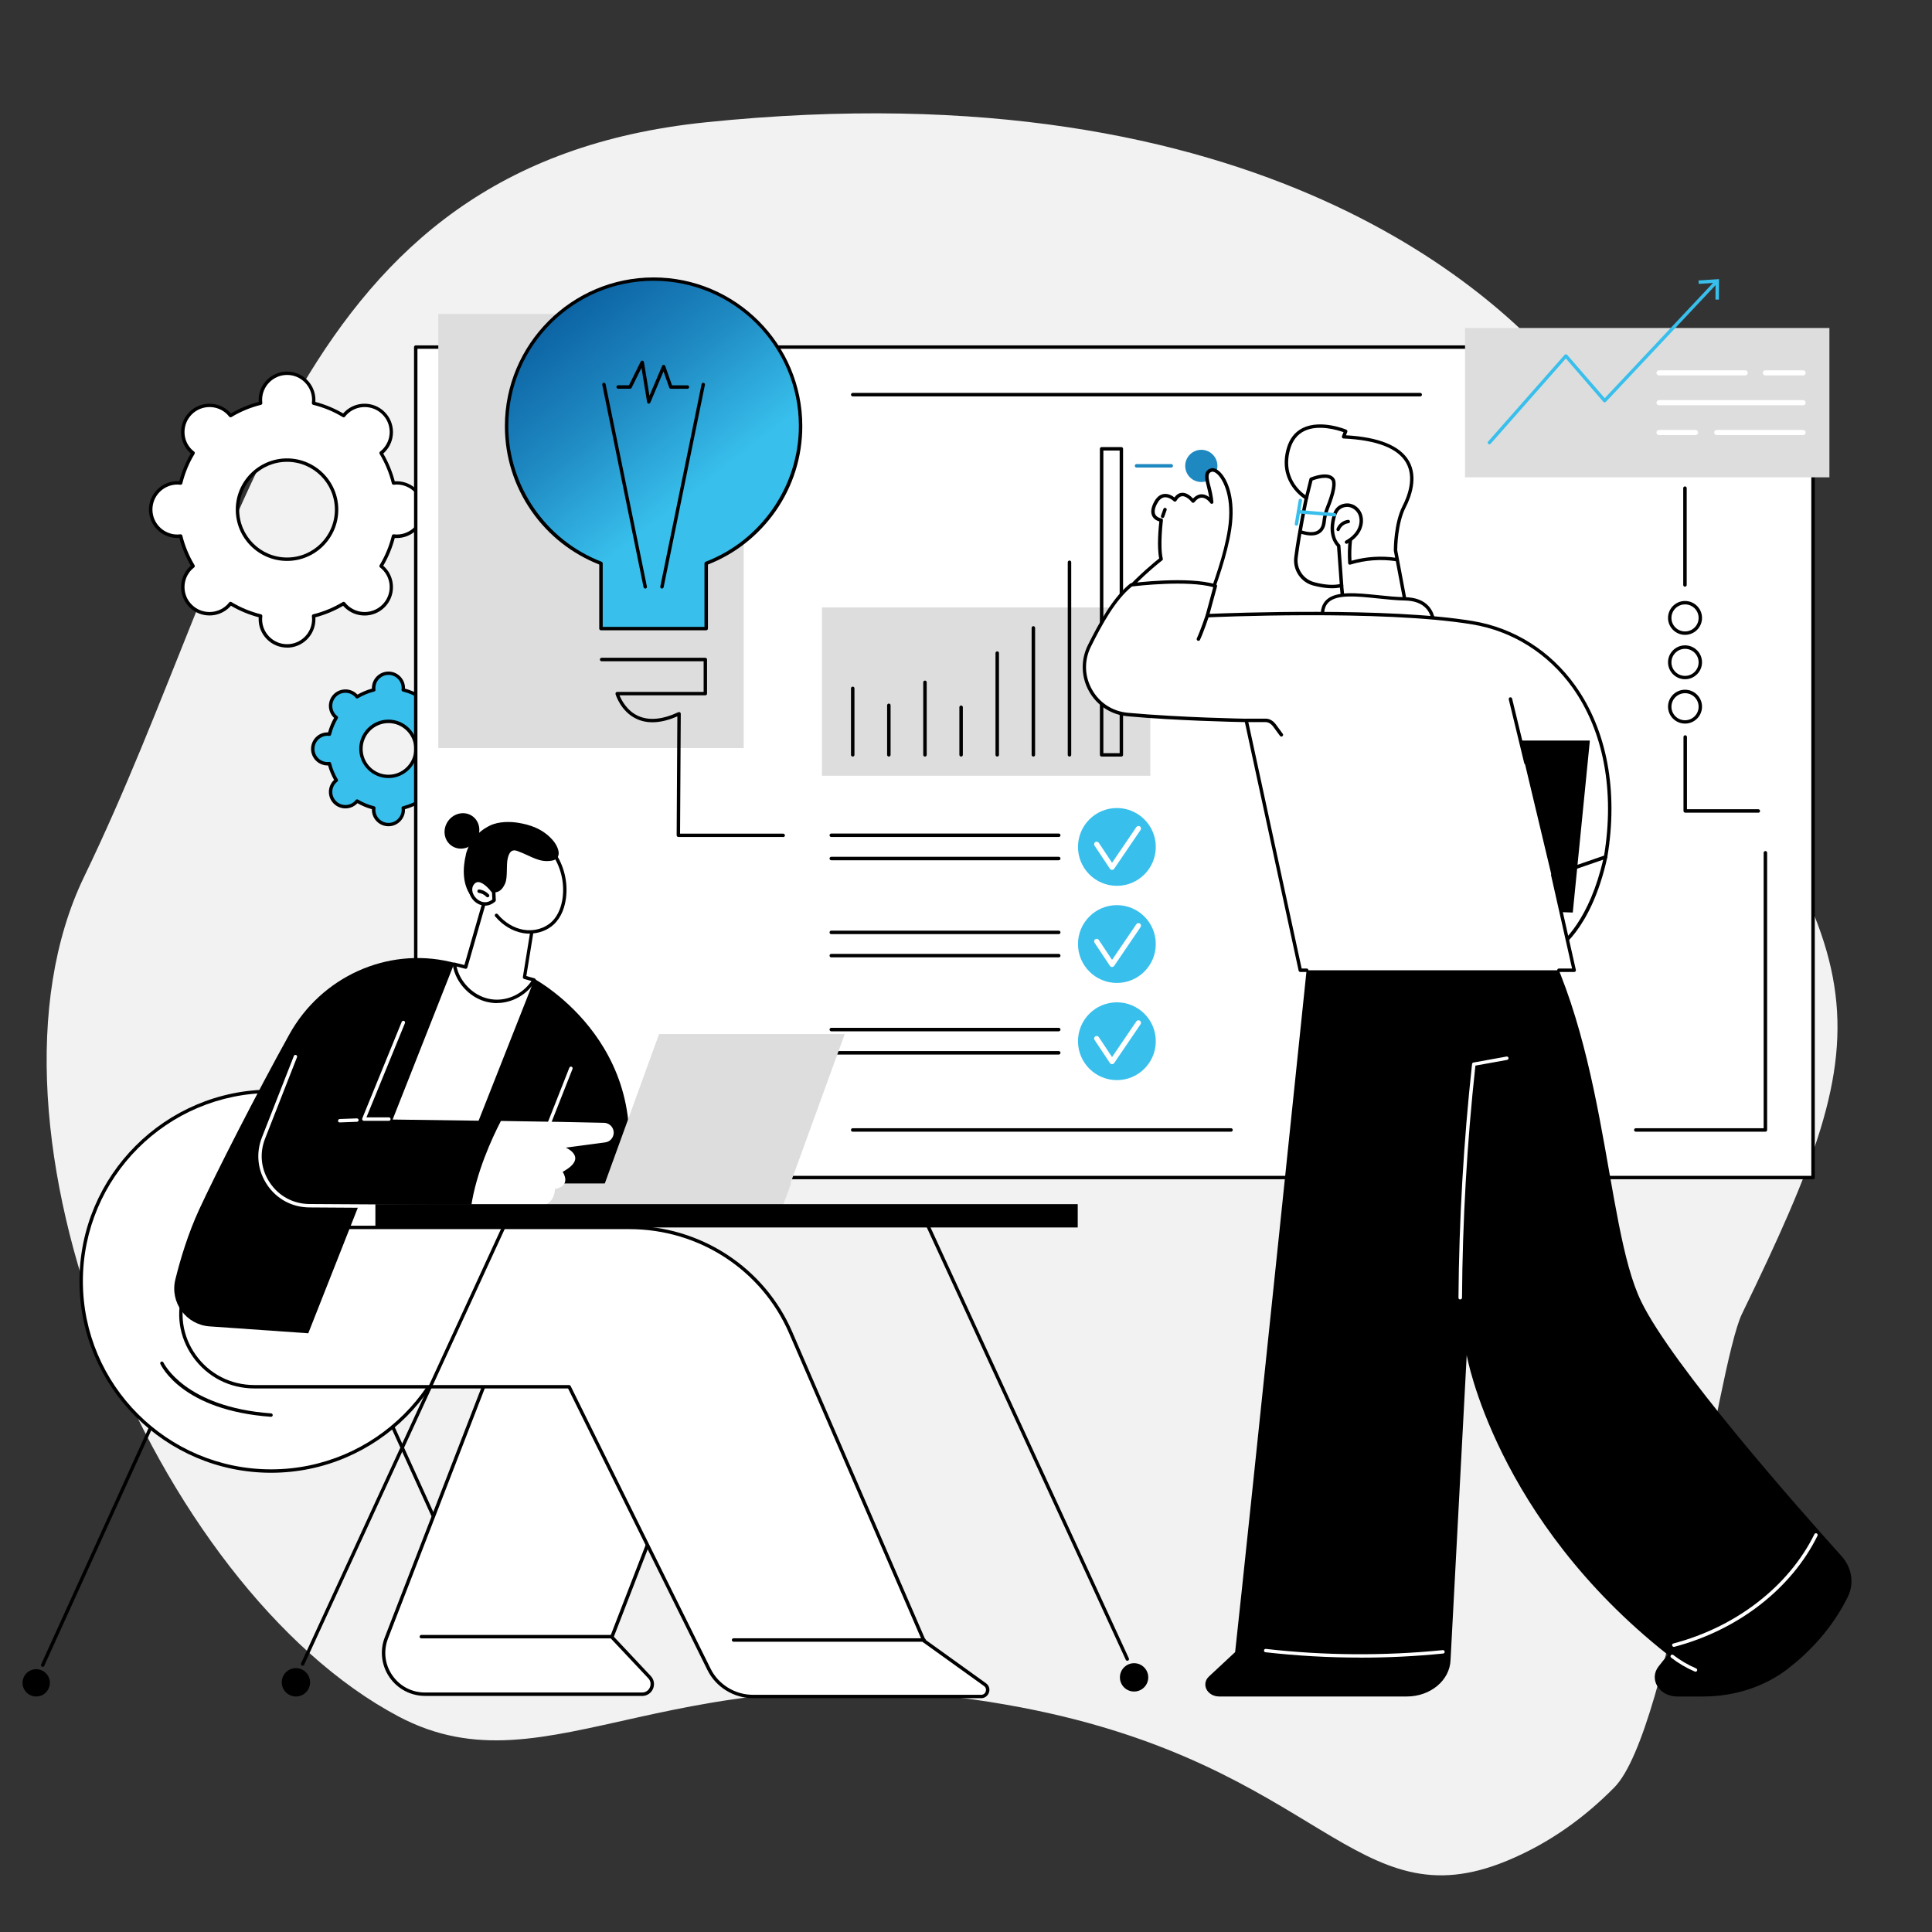 <?xml version="1.0" encoding="UTF-8"?>
<svg id="Layer_1" xmlns="http://www.w3.org/2000/svg" xmlns:xlink="http://www.w3.org/1999/xlink" viewBox="0 0 300 300">
  <rect x="0" y="0" width="300" height="300" fill="#333333" stroke="none"/>
  <defs>
    <style>
      .cls-1 {
        fill: url(#linear-gradient);
      }

      .cls-2 {
        fill: #1e88c1;
      }

      .cls-3 {
        fill: #ddd;
      }

      .cls-4 {
        fill: #fff;
      }

      .cls-5 {
        fill: #38bfec;
      }

      .cls-6 {
        fill: #f2f2f2;
      }
    </style>
    <linearGradient id="linear-gradient" x1="110.83" y1="80.49" x2="82.61" y2="44.61" gradientUnits="userSpaceOnUse">
      <stop offset=".11" stop-color="#38bfec"/>
      <stop offset=".52" stop-color="#1e88c1"/>
      <stop offset="1" stop-color="#065698"/>
    </linearGradient>
  </defs>
  <path class="cls-6" d="M243.5,59c1.34,1.66,8.74,37.31,10,39,38.47,51.59,39.4,59.93,17,106-3.87,7.95-11.1,64.72-19.83,73.55-4.52,4.58-9.95,8.6-16.59,11.36-23.76,9.88-28.84-14.85-75.45-23.77-53.86-10.29-72.99,13.96-96.75,1.39C24.08,246.52-5.83,175.22,13.07,136.12,38.76,83,45.08,25.66,109.5,19c87-9,124.12,27.82,134,40Z"/>
  <g id="Brainstorming_with_creative_team">
    <g>
      <g>
        <path class="cls-4" d="M23.41,79.14c0,2.29,1.86,4.14,4.14,4.14.17,0,.34-.01.5-.03.41,1.66,1.07,3.23,1.93,4.66-.13.1-.26.21-.38.33-1.62,1.62-1.62,4.24,0,5.86,1.62,1.62,4.24,1.62,5.86,0,.12-.12.23-.25.33-.38,1.43.86,3,1.52,4.66,1.93-.02.17-.03.33-.03.5,0,2.29,1.86,4.14,4.14,4.14s4.14-1.85,4.14-4.14c0-.17-.01-.34-.03-.5,1.66-.41,3.23-1.07,4.66-1.93.1.13.21.26.33.38,1.62,1.62,4.24,1.62,5.86,0,1.62-1.62,1.62-4.24,0-5.86-.12-.12-.25-.23-.38-.33.86-1.43,1.52-3,1.93-4.66.17.02.33.03.5.03,2.29,0,4.14-1.85,4.14-4.14s-1.86-4.14-4.14-4.14c-.17,0-.34.01-.5.03-.41-1.66-1.07-3.23-1.93-4.66.13-.1.26-.21.38-.33,1.62-1.62,1.62-4.24,0-5.86-1.62-1.62-4.24-1.62-5.86,0-.12.12-.23.25-.33.38-1.43-.86-3-1.52-4.66-1.93.02-.17.03-.33.03-.5,0-2.29-1.86-4.14-4.14-4.14s-4.14,1.85-4.14,4.14c0,.17.01.34.03.5-1.66.41-3.23,1.07-4.66,1.93-.1-.13-.21-.26-.33-.38-1.62-1.62-4.24-1.62-5.86,0-1.62,1.62-1.62,4.24,0,5.86.12.12.25.23.38.33-.86,1.43-1.52,3-1.93,4.66-.17-.02-.33-.03-.5-.03-2.29,0-4.14,1.85-4.14,4.14ZM36.88,79.14c0-4.25,3.45-7.69,7.7-7.69s7.7,3.44,7.7,7.69-3.45,7.69-7.7,7.69-7.7-3.44-7.7-7.69Z"/>
        <path d="M44.57,100.56c-2.43,0-4.41-1.98-4.41-4.41,0-.1,0-.2.01-.3-1.51-.4-2.96-1-4.31-1.79-.07.08-.14.15-.21.22-1.72,1.72-4.52,1.72-6.24,0-.83-.83-1.29-1.94-1.29-3.12s.46-2.28,1.29-3.12c.07-.07.14-.14.22-.2-.79-1.35-1.39-2.8-1.79-4.31-.11,0-.21.01-.3.01-2.43,0-4.41-1.98-4.41-4.41s1.98-4.41,4.41-4.41c.1,0,.2,0,.3.01.4-1.51,1-2.96,1.79-4.31-.08-.07-.15-.14-.22-.2-.83-.83-1.29-1.94-1.29-3.12s.46-2.28,1.29-3.12c1.72-1.72,4.52-1.72,6.24,0,.07.07.14.14.21.22,1.35-.79,2.8-1.39,4.31-1.79,0-.11-.01-.21-.01-.3,0-2.43,1.98-4.41,4.41-4.41s4.41,1.98,4.41,4.41c0,.1,0,.2-.01.3,1.52.4,2.96,1,4.31,1.79.07-.08.14-.15.21-.22,1.72-1.72,4.52-1.72,6.24,0,.83.83,1.29,1.94,1.29,3.12s-.46,2.28-1.29,3.12c-.07.07-.14.14-.22.21.79,1.35,1.39,2.8,1.79,4.31.11,0,.21-.01.3-.01,2.43,0,4.41,1.98,4.41,4.41s-1.98,4.41-4.41,4.41c-.1,0-.2,0-.3-.01-.4,1.51-1,2.96-1.79,4.31.08.07.15.14.22.2.83.83,1.29,1.94,1.29,3.12s-.46,2.28-1.29,3.12c-1.72,1.72-4.52,1.72-6.24,0-.07-.07-.14-.14-.21-.22-1.35.79-2.8,1.39-4.31,1.79,0,.11.01.2.01.3,0,2.43-1.98,4.41-4.41,4.41ZM35.8,93.45s.09.01.14.04c1.42.86,2.97,1.5,4.59,1.9.13.03.22.16.2.29-.02.18-.03.33-.03.47,0,2.14,1.74,3.88,3.88,3.88s3.88-1.74,3.88-3.88c0-.14-.01-.29-.03-.47-.02-.13.07-.26.2-.29,1.62-.4,3.16-1.04,4.59-1.9.11-.07.26-.04.35.06.11.14.21.25.31.35,1.51,1.51,3.97,1.51,5.49,0,.73-.73,1.14-1.71,1.14-2.74s-.4-2.01-1.14-2.74c-.1-.1-.21-.2-.36-.31-.11-.08-.13-.23-.06-.35.86-1.42,1.5-2.97,1.9-4.59.03-.13.16-.22.29-.2.17.02.33.03.47.03,2.14,0,3.88-1.74,3.88-3.88s-1.74-3.88-3.88-3.88c-.14,0-.29.01-.47.03-.13.02-.26-.07-.29-.2-.4-1.62-1.04-3.16-1.9-4.59-.07-.11-.04-.26.06-.35.14-.11.25-.21.36-.31.73-.73,1.14-1.71,1.14-2.74s-.4-2.01-1.14-2.74c-1.51-1.51-3.97-1.51-5.49,0-.1.1-.2.22-.31.36-.08.11-.23.13-.35.06-1.42-.86-2.97-1.5-4.59-1.9-.13-.03-.22-.16-.2-.29.02-.18.03-.33.03-.47,0-2.14-1.74-3.88-3.88-3.88s-3.88,1.74-3.88,3.88c0,.14.01.3.03.47.02.13-.07.26-.2.29-1.62.4-3.16,1.04-4.59,1.9-.11.07-.26.04-.35-.06-.11-.14-.21-.25-.31-.36-1.51-1.51-3.97-1.51-5.49,0-.73.73-1.14,1.71-1.14,2.74s.4,2.01,1.14,2.74c.1.1.22.2.36.31.11.08.13.23.06.35-.86,1.42-1.5,2.97-1.9,4.59-.03.13-.16.22-.29.2-.18-.02-.33-.03-.47-.03-2.14,0-3.88,1.74-3.88,3.88s1.74,3.88,3.88,3.88c.14,0,.3-.01.47-.03.13-.02.26.07.29.2.4,1.62,1.04,3.16,1.9,4.59.07.11.04.26-.06.35-.14.11-.25.21-.36.31-.73.73-1.14,1.71-1.14,2.74s.4,2.01,1.14,2.74c1.51,1.51,3.97,1.51,5.49,0,.1-.1.2-.22.31-.36.05-.07.13-.1.21-.1ZM44.57,87.1c-4.39,0-7.96-3.57-7.96-7.96s3.57-7.96,7.96-7.96,7.96,3.57,7.96,7.96-3.57,7.96-7.96,7.96ZM44.57,71.71c-4.1,0-7.43,3.33-7.43,7.43s3.33,7.43,7.43,7.43,7.43-3.33,7.43-7.43-3.33-7.43-7.43-7.43Z"/>
      </g>
      <g>
        <path class="cls-5" d="M48.57,116.29c0,1.27,1.03,2.3,2.3,2.3.09,0,.19,0,.28-.02.23.92.59,1.79,1.07,2.59-.07.06-.14.12-.21.18-.9.9-.9,2.36,0,3.25s2.36.9,3.25,0c.07-.07.13-.14.18-.21.79.48,1.66.84,2.59,1.07-.01.09-.02.18-.02.28,0,1.27,1.03,2.3,2.3,2.3s2.3-1.03,2.3-2.3c0-.09,0-.19-.02-.28.92-.23,1.79-.59,2.59-1.07.06.07.12.14.18.21.9.9,2.36.9,3.25,0,.9-.9.9-2.36,0-3.25-.07-.07-.14-.13-.21-.18.48-.79.84-1.66,1.07-2.59.09.01.18.02.28.02,1.27,0,2.3-1.03,2.3-2.3s-1.03-2.3-2.3-2.3c-.09,0-.19,0-.28.02-.23-.92-.59-1.79-1.07-2.59.07-.06.14-.12.21-.18.9-.9.9-2.36,0-3.25-.9-.9-2.36-.9-3.25,0-.07.07-.13.14-.18.21-.79-.48-1.66-.84-2.59-1.07.01-.09.02-.18.02-.28,0-1.27-1.03-2.3-2.3-2.3s-2.3,1.03-2.3,2.3c0,.09,0,.19.02.28-.92.23-1.79.59-2.59,1.07-.06-.07-.12-.14-.18-.21-.9-.9-2.36-.9-3.25,0-.9.9-.9,2.36,0,3.25.07.07.14.13.21.18-.48.79-.84,1.66-1.07,2.59-.09-.01-.18-.02-.28-.02-1.27,0-2.3,1.03-2.3,2.3ZM56.05,116.29c0-2.36,1.91-4.27,4.27-4.27s4.27,1.91,4.27,4.27-1.91,4.27-4.27,4.27-4.27-1.91-4.27-4.27Z"/>
        <path d="M60.32,128.3c-1.42,0-2.57-1.15-2.57-2.57,0-.03,0-.05,0-.08-.79-.21-1.54-.53-2.25-.93-.02.02-.04.04-.05.06-1,1-2.63,1-3.63,0-.48-.48-.75-1.13-.75-1.81s.27-1.33.75-1.81c.02-.02.04-.04.06-.05-.4-.71-.72-1.46-.93-2.25-.03,0-.05,0-.08,0-1.42,0-2.57-1.15-2.57-2.57s1.15-2.57,2.57-2.57c.03,0,.05,0,.08,0,.21-.79.53-1.54.93-2.25-.02-.02-.04-.04-.06-.05-.48-.48-.75-1.13-.75-1.81s.27-1.33.75-1.81c1-1,2.63-1,3.63,0,.02.02.04.04.05.06.71-.4,1.46-.72,2.25-.93,0-.03,0-.05,0-.08,0-1.41,1.15-2.57,2.57-2.57s2.57,1.15,2.57,2.57c0,.03,0,.05,0,.08.79.21,1.54.53,2.25.93.02-.02.04-.04.05-.06,1-1,2.63-1,3.63,0,.48.48.75,1.13.75,1.81s-.27,1.33-.75,1.81c-.02.02-.04.04-.06.05.4.71.72,1.46.93,2.25.03,0,.05,0,.08,0,1.42,0,2.57,1.15,2.57,2.57s-1.15,2.57-2.57,2.57c-.03,0-.05,0-.08,0-.21.79-.53,1.54-.93,2.25.02.02.04.04.06.05.49.48.75,1.13.75,1.81s-.27,1.33-.75,1.81c-1,1-2.63,1-3.63,0-.02-.02-.04-.04-.05-.06-.71.4-1.46.72-2.25.93,0,.03,0,.05,0,.08,0,1.41-1.15,2.57-2.57,2.57ZM55.45,124.12s.09.01.14.04c.78.47,1.63.82,2.52,1.04.13.03.22.16.2.29-.01.08-.02.16-.02.25,0,1.12.91,2.04,2.04,2.04s2.04-.91,2.04-2.04c0-.08,0-.17-.02-.25-.02-.13.07-.26.2-.29.89-.22,1.73-.57,2.52-1.04.11-.07.26-.04.35.06.05.06.1.13.16.19.79.79,2.09.79,2.88,0,.38-.38.6-.9.6-1.44s-.21-1.05-.6-1.44c-.06-.06-.12-.11-.19-.16-.11-.08-.13-.23-.06-.35.47-.78.82-1.63,1.04-2.51.03-.13.16-.21.29-.2.08.01.16.02.25.02,1.12,0,2.04-.91,2.04-2.04s-.91-2.04-2.04-2.04c-.08,0-.17,0-.25.02-.13.02-.26-.07-.29-.2-.22-.89-.57-1.73-1.04-2.51-.07-.11-.04-.26.06-.35.06-.05.13-.1.19-.16.38-.38.6-.9.6-1.44s-.21-1.05-.6-1.44c-.79-.79-2.09-.79-2.88,0-.06.06-.11.12-.16.19-.08.11-.23.13-.35.06-.78-.47-1.63-.82-2.52-1.04-.13-.03-.22-.16-.2-.29.01-.08.02-.16.02-.25,0-1.12-.91-2.04-2.04-2.04s-2.04.91-2.04,2.04c0,.08,0,.17.02.25.02.13-.07.26-.2.29-.89.22-1.73.57-2.52,1.04-.12.07-.26.04-.35-.06-.05-.06-.1-.13-.16-.19-.79-.79-2.09-.79-2.88,0-.38.38-.6.9-.6,1.44s.21,1.05.6,1.44c.06.06.12.11.19.16.11.08.13.23.06.35-.47.78-.82,1.63-1.04,2.51-.03.13-.16.22-.29.2-.08-.01-.16-.02-.25-.02-1.12,0-2.04.91-2.04,2.04s.91,2.04,2.04,2.04c.08,0,.17,0,.25-.02.13-.02.26.07.29.2.22.89.57,1.73,1.04,2.51.07.11.04.26-.06.35-.06.05-.13.1-.19.16-.38.38-.6.9-.6,1.44s.21,1.05.6,1.44c.79.79,2.09.79,2.88,0,.06-.06.11-.12.16-.19.05-.07.13-.1.21-.1ZM60.32,120.82c-2.5,0-4.54-2.04-4.54-4.54s2.04-4.54,4.54-4.54,4.54,2.04,4.54,4.54-2.04,4.54-4.54,4.54ZM60.32,112.28c-2.21,0-4.01,1.8-4.01,4.01s1.8,4.01,4.01,4.01,4.01-1.8,4.01-4.01-1.8-4.01-4.01-4.01Z"/>
      </g>
    </g>
    <g>
      <g>
        <g>
          <rect class="cls-4" x="64.56" y="53.9" width="216.97" height="128.95" transform="translate(346.08 236.74) rotate(180)"/>
          <path d="M281.53,183.11H64.56c-.15,0-.27-.12-.27-.27V53.9c0-.15.12-.27.27-.27h216.97c.15,0,.27.12.27.27v128.95c0,.15-.12.27-.27.27ZM64.82,182.58h216.44V54.16H64.82v128.42Z"/>
        </g>
        <path d="M274.12,175.73h-20.11c-.15,0-.27-.12-.27-.27s.12-.27.27-.27h19.85v-42.77c0-.15.12-.27.27-.27s.27.12.27.27v43.04c0,.15-.12.27-.27.27Z"/>
        <path d="M191.15,175.73h-58.74c-.15,0-.27-.12-.27-.27s.12-.27.27-.27h58.74c.15,0,.27.12.27.27s-.12.27-.27.27Z"/>
        <path d="M220.53,61.55h-88.12c-.15,0-.27-.12-.27-.27s.12-.27.27-.27h88.12c.15,0,.27.12.27.27s-.12.27-.27.27Z"/>
      </g>
      <g>
        <g>
          <g>
            <circle class="cls-5" cx="173.43" cy="131.51" r="6.04"/>
            <path class="cls-4" d="M172.68,135.08h0c-.13,0-.26-.07-.33-.18l-2.39-3.59c-.12-.18-.07-.43.11-.55.18-.12.43-.07.55.11l2.06,3.1,3.77-5.54c.12-.18.37-.23.55-.11.18.12.23.37.11.55l-4.1,6.03c-.07.11-.2.17-.33.17Z"/>
          </g>
          <g>
            <path d="M164.4,129.97h-35.32c-.15,0-.27-.12-.27-.27s.12-.27.27-.27h35.32c.15,0,.27.12.27.27s-.12.27-.27.27Z"/>
            <path d="M164.4,133.58h-35.32c-.15,0-.27-.12-.27-.27s.12-.27.27-.27h35.32c.15,0,.27.12.27.27s-.12.27-.27.27Z"/>
          </g>
        </g>
        <g>
          <g>
            <circle class="cls-5" cx="173.43" cy="146.59" r="6.04"/>
            <path class="cls-4" d="M172.68,150.16h0c-.13,0-.26-.07-.33-.18l-2.39-3.59c-.12-.18-.07-.43.11-.55.18-.12.43-.07.55.11l2.06,3.1,3.77-5.54c.12-.18.37-.23.55-.11.18.12.23.37.11.55l-4.1,6.03c-.07.11-.2.17-.33.17Z"/>
          </g>
          <g>
            <path d="M164.4,145.05h-35.32c-.15,0-.27-.12-.27-.27s.12-.27.27-.27h35.32c.15,0,.27.12.27.27s-.12.27-.27.27Z"/>
            <path d="M164.4,148.66h-35.32c-.15,0-.27-.12-.27-.27s.12-.27.27-.27h35.32c.15,0,.27.12.27.27s-.12.27-.27.27Z"/>
          </g>
        </g>
        <g>
          <g>
            <circle class="cls-5" cx="173.43" cy="161.68" r="6.04"/>
            <path class="cls-4" d="M172.68,165.25h0c-.13,0-.26-.07-.33-.18l-2.39-3.59c-.12-.18-.07-.43.11-.55.18-.12.43-.07.55.11l2.06,3.1,3.77-5.54c.12-.18.37-.23.55-.11.18.12.23.37.11.55l-4.1,6.03c-.07.11-.2.17-.33.17Z"/>
          </g>
          <g>
            <path d="M164.4,160.14h-35.32c-.15,0-.27-.12-.27-.27s.12-.27.27-.27h35.32c.15,0,.27.12.27.27s-.12.27-.27.27Z"/>
            <path d="M164.4,163.75h-35.32c-.15,0-.27-.12-.27-.27s.12-.27.27-.27h35.32c.15,0,.27.12.27.27s-.12.27-.27.27Z"/>
          </g>
        </g>
      </g>
      <g>
        <rect class="cls-3" x="127.64" y="94.33" width="50.99" height="26.14" transform="translate(306.26 214.79) rotate(180)"/>
        <g>
          <path d="M174.12,117.48h-3.06c-.15,0-.27-.12-.27-.27v-47.52c0-.15.12-.27.27-.27h3.06c.15,0,.27.12.27.27v47.52c0,.15-.12.27-.27.27ZM171.33,116.95h2.53v-46.99h-2.53v46.99Z"/>
          <path d="M166.07,117.48c-.15,0-.27-.12-.27-.27v-29.9c0-.15.12-.27.27-.27s.27.12.27.27v29.9c0,.15-.12.27-.27.27Z"/>
          <path d="M160.46,117.48c-.15,0-.27-.12-.27-.27v-19.71c0-.15.12-.27.27-.27s.27.12.27.27v19.71c0,.15-.12.27-.27.27Z"/>
          <path d="M154.85,117.48c-.15,0-.27-.12-.27-.27v-15.8c0-.15.12-.27.27-.27s.27.12.27.27v15.8c0,.15-.12.27-.27.27Z"/>
          <path d="M149.24,117.48c-.15,0-.27-.12-.27-.27v-7.39c0-.15.12-.27.27-.27s.27.12.27.27v7.39c0,.15-.12.27-.27.27Z"/>
          <path d="M143.63,117.48c-.15,0-.27-.12-.27-.27v-11.26c0-.15.12-.27.27-.27s.27.12.27.27v11.26c0,.15-.12.27-.27.27Z"/>
          <path d="M138.02,117.48c-.15,0-.27-.12-.27-.27v-7.69c0-.15.12-.27.27-.27s.27.12.27.27v7.69c0,.15-.12.27-.27.27Z"/>
          <path d="M132.41,117.48c-.15,0-.27-.12-.27-.27v-10.32c0-.15.12-.27.27-.27s.27.12.27.27v10.32c0,.15-.12.27-.27.27Z"/>
        </g>
        <g>
          <circle class="cls-2" cx="186.54" cy="72.34" r="2.5" transform="translate(-11.63 44.79) rotate(-13.28)"/>
          <path class="cls-2" d="M181.87,72.6h-5.39c-.15,0-.27-.12-.27-.27s.12-.27.27-.27h5.39c.15,0,.27.12.27.27s-.12.27-.27.27Z"/>
        </g>
      </g>
      <rect class="cls-3" x="58.06" y="58.75" width="67.41" height="47.42" transform="translate(9.31 174.22) rotate(-90)"/>
      <g>
        <g>
          <path class="cls-1" d="M124.32,66.17c0-12.61-10.22-22.83-22.83-22.83s-22.83,10.22-22.83,22.83c0,9.73,6.09,18.03,14.66,21.31v10.12h16.34v-10.12c8.57-3.29,14.66-11.59,14.66-21.31Z"/>
          <path d="M109.66,97.87h-16.34c-.15,0-.27-.12-.27-.27v-9.94c-4.24-1.67-7.87-4.52-10.49-8.27-2.72-3.89-4.16-8.46-4.16-13.22,0-12.73,10.36-23.09,23.09-23.09s23.09,10.36,23.09,23.09c0,4.76-1.44,9.34-4.16,13.22-2.63,3.75-6.25,6.61-10.49,8.27v9.94c0,.15-.12.27-.27.27ZM93.58,97.34h15.81v-9.86c0-.11.07-.21.17-.25,8.66-3.32,14.49-11.79,14.49-21.07,0-12.44-10.12-22.56-22.56-22.56s-22.56,10.12-22.56,22.56c0,9.28,5.82,17.74,14.49,21.07.1.04.17.14.17.25v9.86Z"/>
        </g>
        <path d="M121.62,129.97h-16.28c-.07,0-.14-.03-.19-.08s-.08-.12-.08-.19l.11-18.46c-2.44,1.06-4.56,1.2-6.29.41-2.5-1.14-3.27-3.76-3.31-3.87-.02-.08,0-.17.04-.23.05-.07.13-.11.21-.11h13.43v-4.76h-15.84c-.15,0-.27-.12-.27-.27s.12-.27.27-.27h16.1c.15,0,.27.12.27.27v5.29c0,.15-.12.27-.27.27h-13.32c.29.72,1.13,2.4,2.9,3.2,1.68.76,3.77.57,6.23-.58.08-.04.18-.03.26.02.08.05.12.13.12.23l-.11,18.61h16.01c.15,0,.27.12.27.27s-.12.27-.27.27Z"/>
        <g>
          <path d="M100.19,91.39c-.12,0-.23-.09-.26-.21l-6.41-31.43c-.03-.14.06-.28.21-.31.14-.03.28.06.31.21l6.41,31.43c.03.14-.06.28-.21.31-.02,0-.04,0-.05,0Z"/>
          <path d="M102.79,91.39s-.04,0-.05,0c-.14-.03-.24-.17-.21-.31l6.41-31.43c.03-.14.17-.24.31-.21.14.03.24.17.21.31l-6.41,31.43c-.03.13-.14.21-.26.21Z"/>
        </g>
        <path d="M100.74,62.67s-.02,0-.03,0c-.12-.01-.21-.1-.23-.22l-.87-5.33-1.53,3.09c-.04.09-.14.15-.24.15h-1.85c-.15,0-.27-.12-.27-.27s.12-.27.27-.27h1.68l1.82-3.68c.05-.1.16-.16.28-.14.11.02.2.11.22.22l.86,5.23,1.96-4.63c.04-.1.15-.16.25-.16.11,0,.21.07.24.18l1.05,2.99h2.39c.15,0,.27.12.27.27s-.12.27-.27.27h-2.57c-.11,0-.21-.07-.25-.18l-.89-2.52-2.05,4.85c-.04.1-.14.16-.24.16Z"/>
      </g>
      <g>
        <g>
          <rect class="cls-3" x="227.49" y="50.93" width="56.58" height="23.19"/>
          <g>
            <path class="cls-5" d="M231.28,69c-.06,0-.13-.02-.18-.07-.11-.1-.12-.26-.02-.37l11.87-13.46c.05-.06.12-.09.2-.09h0c.08,0,.15.03.2.09l5.83,6.73,17.16-18.26c.1-.11.27-.11.37-.01.11.1.11.27.01.37l-17.36,18.47c-.05.05-.13.08-.2.08-.08,0-.15-.03-.19-.09l-5.82-6.73-11.67,13.23c-.05.06-.13.09-.2.09Z"/>
            <polygon class="cls-5" points="266.91 46.52 266.38 46.52 266.39 43.91 263.78 44.08 263.75 43.55 266.93 43.34 266.91 46.52"/>
          </g>
        </g>
        <g>
          <path class="cls-4" d="M263.28,67.56h-5.67c-.22,0-.4-.18-.4-.4s.18-.4.4-.4h5.67c.22,0,.4.18.4.4s-.18.4-.4.4Z"/>
          <path class="cls-4" d="M279.98,67.56h-13.41c-.22,0-.4-.18-.4-.4s.18-.4.4-.4h13.41c.22,0,.4.18.4.4s-.18.4-.4.4Z"/>
          <path class="cls-4" d="M279.98,62.93h-22.37c-.22,0-.4-.18-.4-.4s.18-.4.4-.4h22.37c.22,0,.4.18.4.4s-.18.4-.4.4Z"/>
          <path class="cls-4" d="M270.99,58.3h-13.38c-.22,0-.4-.18-.4-.4s.18-.4.4-.4h13.38c.22,0,.4.18.4.4s-.18.4-.4.4Z"/>
          <path class="cls-4" d="M279.98,58.3h-5.86c-.22,0-.4-.18-.4-.4s.18-.4.4-.4h5.86c.22,0,.4.18.4.4s-.18.4-.4.4Z"/>
        </g>
      </g>
      <g>
        <path d="M273.03,126.19h-11.35c-.15,0-.27-.12-.27-.27v-11.48c0-.15.12-.27.27-.27s.27.12.27.27v11.22h11.08c.15,0,.27.12.27.27s-.12.27-.27.27Z"/>
        <g>
          <g>
            <ellipse class="cls-4" cx="261.65" cy="109.74" rx="2.37" ry="2.36"/>
            <path d="M261.65,112.36c-1.45,0-2.64-1.18-2.64-2.63s1.18-2.63,2.64-2.63,2.64,1.18,2.64,2.63-1.18,2.63-2.64,2.63ZM261.65,107.64c-1.16,0-2.11.94-2.11,2.1s.94,2.1,2.11,2.1,2.11-.94,2.11-2.1-.94-2.1-2.11-2.1Z"/>
          </g>
          <g>
            <ellipse class="cls-4" cx="261.65" cy="102.84" rx="2.37" ry="2.36"/>
            <path d="M261.65,105.47c-1.45,0-2.64-1.18-2.64-2.63s1.18-2.63,2.64-2.63,2.64,1.18,2.64,2.63-1.18,2.63-2.64,2.63ZM261.65,100.75c-1.16,0-2.11.94-2.11,2.1s.94,2.1,2.11,2.1,2.11-.94,2.11-2.1-.94-2.1-2.11-2.1Z"/>
          </g>
          <g>
            <ellipse class="cls-4" cx="261.65" cy="95.95" rx="2.37" ry="2.36"/>
            <path d="M261.65,98.58c-1.45,0-2.64-1.18-2.64-2.63s1.18-2.63,2.64-2.63,2.64,1.18,2.64,2.63-1.18,2.63-2.64,2.63ZM261.65,93.85c-1.16,0-2.11.94-2.11,2.1s.94,2.1,2.11,2.1,2.11-.94,2.11-2.1-.94-2.1-2.11-2.1Z"/>
          </g>
        </g>
        <path d="M261.64,91.1c-.15,0-.27-.12-.27-.27v-15.03c0-.15.12-.27.27-.27s.27.12.27.27v15.03c0,.15-.12.27-.27.27Z"/>
      </g>
    </g>
    <g>
      <g>
        <path d="M223.49,138.56l-19.3-.44s-10.66,102.71-12.4,118.42l-4.05,3.77c-1.28,1.19-.3,3.12,1.59,3.12h29.12c3.68,0,6.69-2.52,6.79-5.68l2.51-47.33s4.41,25.36,31.23,46.53l-1.42,1.79c-1.58,1.99.07,4.69,2.88,4.69h4.05c4.81,0,9.48-1.5,13.07-4.26,3.21-2.47,6.84-6.11,9.35-11.18,1.05-2.12.66-4.56-.98-6.38-6.93-7.7-26.24-29.57-31.07-39.48-5.92-12.13-5.16-43.17-18.82-62.82l-12.56-.75Z"/>
        <path class="cls-4" d="M226.73,201.78h0c-.15,0-.26-.12-.26-.27.09-12.06.8-24.27,2.11-36.29.01-.12.1-.21.22-.23l5.13-.93c.15-.03.28.07.31.21.03.14-.07.28-.21.31l-4.93.89c-1.3,11.93-2,24.06-2.08,36.04,0,.15-.12.26-.27.26Z"/>
        <path class="cls-4" d="M259.91,255.72c-.12,0-.22-.08-.26-.2-.04-.14.05-.29.19-.32,9.75-2.56,17.93-8.91,21.9-16.97.06-.13.22-.19.36-.12.13.06.19.22.12.36-4.03,8.2-12.34,14.65-22.24,17.25-.02,0-.05,0-.07,0Z"/>
        <path class="cls-4" d="M263.27,259.58s-.07,0-.1-.02c-1.33-.57-2.57-1.3-3.67-2.16-.12-.09-.14-.26-.05-.37.09-.12.26-.14.37-.05,1.07.83,2.27,1.54,3.56,2.09.13.06.2.21.14.35-.04.1-.14.16-.24.16Z"/>
        <path class="cls-4" d="M211.2,257.39c-4.92,0-9.83-.28-14.7-.83-.15-.02-.25-.15-.23-.29.02-.15.15-.25.29-.23,9.11,1.04,18.36,1.1,27.48.19.15-.01.28.09.29.24.01.15-.09.28-.24.29-4.28.43-8.59.64-12.89.64Z"/>
      </g>
      <g>
        <g>
          <path class="cls-4" d="M218.45,94.78l-1.76-9.32s-.01-4.14,1.34-6.78c1.35-2.64,4.15-10.21-9.41-10.84l.34-.87s-7.25-3.02-8.89,2.73c-1.49,5.23,2.78,7.63,2.78,7.63,0,0-1.12,5.33-1.61,9.23-.24,1.88.95,3.64,2.79,4.12,1.37.35,2.97.58,4.28.24l.32,3.27,9.83.59Z"/>
          <path d="M218.45,95.05s-.01,0-.02,0l-9.83-.59c-.13,0-.24-.11-.25-.24l-.29-2.98c-1.11.21-2.49.11-4.11-.31-1.95-.5-3.24-2.4-2.98-4.41.44-3.47,1.38-8.1,1.58-9.07-.79-.53-4.1-3.06-2.74-7.83.43-1.51,1.27-2.57,2.5-3.17,2.8-1.35,6.59.2,6.75.27.13.06.2.21.15.34l-.21.53c5.12.29,8.41,1.63,9.78,3.99,1.47,2.54.31,5.61-.51,7.21-1.26,2.45-1.31,6.3-1.31,6.64l1.75,9.3c.02.08,0,.16-.06.22-.05.06-.12.09-.2.09ZM208.87,93.94l9.26.55-1.7-8.99s0-.03,0-.05c0-.17,0-4.24,1.37-6.9.77-1.51,1.87-4.39.53-6.71-1.3-2.25-4.57-3.51-9.71-3.75-.09,0-.16-.05-.21-.12-.05-.07-.06-.16-.03-.24l.24-.62c-.87-.31-3.87-1.25-6.07-.19-1.09.53-1.84,1.48-2.22,2.83-1.41,4.96,2.49,7.23,2.66,7.33.1.06.15.17.13.29-.01.05-1.12,5.36-1.61,9.21-.22,1.74.89,3.39,2.59,3.83,1.68.44,3.08.52,4.15.24.07-.02.15,0,.22.04s.1.11.11.19l.29,3.05Z"/>
        </g>
        <path d="M209.6,87.69c-.05,0-.11-.02-.15-.05-.07-.05-.11-.12-.11-.2-.08-1.18-.06-2.38.07-3.55.02-.15.14-.25.29-.24.15.02.25.15.24.29-.11,1.04-.14,2.09-.08,3.13,2.25-.64,4.65-.8,6.96-.45.15.02.24.16.22.3-.02.14-.16.24-.3.22-2.35-.35-4.78-.17-7.05.53-.03,0-.05.01-.08.01Z"/>
        <path d="M207.79,82.48s-.06,0-.09-.02c-.14-.05-.21-.2-.16-.34.28-.75,1-1.31,1.79-1.4.15-.02.28.09.29.24.02.15-.09.28-.24.29-.6.06-1.14.49-1.35,1.05-.04.11-.14.17-.25.17Z"/>
        <path d="M208.31,91.18c-.14,0-.25-.11-.26-.25l-.44-6.08c-.36-.36-1.61-1.91-.63-5,.31-.98.96-1.54,1.94-1.67.98-.13,2.01.47,2.46,1.42.4.85.35,1.92-.14,2.85-.41.78-1.11,1.45-2.03,1.96-.13.07-.29.02-.36-.1-.07-.13-.02-.29.1-.36.83-.46,1.46-1.06,1.82-1.74.41-.77.45-1.68.13-2.37-.35-.74-1.17-1.22-1.91-1.12-.77.1-1.25.52-1.5,1.31-.99,3.14.49,4.46.56,4.51.05.05.09.11.09.18l.45,6.19c.01.15-.1.27-.25.28,0,0-.01,0-.02,0Z"/>
        <path d="M203.6,83.15c-.48,0-1.03-.1-1.65-.29-.14-.04-.22-.19-.17-.33.04-.14.19-.22.33-.17,1.14.36,1.99.36,2.53,0,.39-.26.62-.7.69-1.32.09-.85.27-1.59.55-2.28.87-2.14,1.19-3.7.87-4.17-.51-.73-2.19-.27-2.94.02l-.69,2.78c-.04.14-.18.23-.32.19-.14-.04-.23-.18-.19-.32l.72-2.91c.02-.08.08-.15.15-.18.29-.12,2.84-1.14,3.71.12.45.65.18,2.22-.81,4.67-.26.64-.43,1.34-.51,2.13-.09.77-.41,1.36-.93,1.71-.36.23-.8.35-1.33.35Z"/>
        <path class="cls-5" d="M201.31,81.63s-.03,0-.04,0c-.14-.02-.24-.16-.22-.3l.61-3.67c.02-.14.16-.24.3-.22.14.02.24.16.22.3l-.61,3.67c-.02.13-.13.22-.26.22Z"/>
        <path class="cls-5" d="M207.22,80.2s-.02,0-.02,0l-5.6-.48c-.15-.01-.25-.14-.24-.29.01-.15.14-.26.29-.24l5.6.48c.15.01.25.14.24.29-.01.14-.13.24-.26.24Z"/>
        <g>
          <path class="cls-4" d="M222.61,97.21s.4-4.13-4.45-4.22c-5.85-.11-13.12-2.49-12.81,2.82l17.26,1.4Z"/>
          <path d="M222.61,97.48s-.01,0-.02,0l-17.26-1.4c-.13-.01-.24-.12-.24-.25-.07-1.17.22-2.06.86-2.67,1.49-1.42,4.65-1.09,8-.75,1.4.15,2.86.3,4.22.32,1.64.03,2.89.51,3.7,1.43,1.16,1.31,1.01,3.01,1.01,3.08-.01.14-.13.24-.26.24ZM205.6,95.56l16.75,1.36c0-.49-.12-1.57-.88-2.42-.71-.8-1.83-1.22-3.31-1.25-1.39-.03-2.85-.18-4.27-.33-3.23-.34-6.27-.65-7.58.6-.49.46-.72,1.13-.7,2.03Z"/>
        </g>
      </g>
      <g>
        <g>
          <path class="cls-4" d="M187.12,94.76c1.26-3.14,3.18-8.39,3.82-12.53.98-6.34-1.64-9.51-2.79-9.24-1.15.27-.68,1.63-.39,2.81.3,1.17.4,2.18.4,2.18,0,0-1.38-2.04-2.89-.16,0,0-1.63-2.19-2.82-.17,0,0-1.83-1.84-3.03.52-1.2,2.35.91,2.61.91,2.61,0,0-.51,4.02-.01,6.05,0,0-2.92,2.24-5.76,5.39,1.83,2.11,6.04,4.92,12.56,2.55Z"/>
          <path d="M187.38,94.35s-.06,0-.1-.02c-.14-.05-.2-.21-.15-.34,1.29-3.29,2.96-8.01,3.54-11.8.75-4.87-.68-7.67-1.64-8.56-.31-.29-.62-.43-.83-.38-.2.05-.34.14-.42.27-.24.4-.03,1.21.16,1.92l.08.29c.3,1.18.4,2.17.4,2.21.01.12-.06.23-.17.28-.11.04-.24,0-.31-.1,0,0-.56-.81-1.28-.84-.01,0-.02,0-.04,0-.39,0-.78.23-1.15.7-.05.06-.13.1-.21.1-.08,0-.16-.04-.21-.11-.2-.27-.86-.95-1.46-.92-.34.02-.65.26-.92.72-.04.07-.11.12-.2.13-.08,0-.16-.02-.22-.08,0,0-.72-.71-1.47-.59-.44.07-.82.42-1.14,1.04-.36.7-.43,1.25-.23,1.64.26.49.93.59.94.59.07,0,.13.04.18.1.04.06.06.13.05.2,0,.04-.5,3.99-.02,5.95.03.1-.01.21-.1.27-.03.02-2.93,2.26-5.73,5.35-.1.11-.27.12-.37.02-.11-.1-.12-.27-.02-.37,2.48-2.75,5.05-4.83,5.66-5.31-.38-1.82-.08-4.86.02-5.74-.31-.09-.81-.3-1.08-.81-.29-.55-.22-1.27.22-2.13.4-.78.91-1.23,1.53-1.32.71-.11,1.34.27,1.68.53.33-.46.73-.7,1.18-.72.73-.04,1.38.54,1.7.89.44-.46.92-.68,1.41-.66.44.02.82.22,1.1.45-.06-.37-.15-.84-.28-1.34l-.07-.29c-.22-.86-.45-1.74-.1-2.33.16-.26.41-.43.76-.52.39-.09.85.09,1.31.51,1.29,1.19,2.54,4.27,1.8,9.03-.59,3.84-2.27,8.6-3.57,11.91-.04.1-.14.17-.25.17Z"/>
          <path d="M180.53,80.43s-.06,0-.09-.01c-.14-.05-.21-.2-.16-.34l.37-1.05c.05-.14.2-.21.34-.16.14.05.21.2.16.34l-.37,1.05c-.04.11-.14.18-.25.18Z"/>
        </g>
        <g>
          <path class="cls-4" d="M241.42,147.54s5.37-2.97,7.9-14.47l-10.46.51,2.56,13.96Z"/>
          <path d="M241.42,147.8s-.08,0-.11-.03c-.08-.04-.13-.11-.15-.19l-2.56-13.96c-.01-.08,0-.15.05-.21.05-.06.12-.1.19-.1l10.46-.51c.09,0,.16.03.22.09.05.06.07.15.06.23-2.52,11.49-7.81,14.52-8.03,14.65-.04.02-.08.03-.13.03ZM239.17,133.83l2.43,13.27c1.16-.84,5.24-4.37,7.37-13.75l-9.81.48Z"/>
        </g>
        <g>
          <path class="cls-4" d="M244.44,150.66h-42.54l-8.4-38.79s-10.07-.16-18.4-.92c-5.18-.47-8.26-6-5.94-10.67,1.89-3.8,3.96-7.44,6.49-9.46,0,0,8.76-1.15,13.07.17l-1.25,4.61s27.01-1.27,41.21,1.1c14.2,2.37,23.96,16.73,20.64,36.37l-8.2,2.83,3.32,14.76Z"/>
          <path d="M244.44,150.93h-2.37c-.15,0-.27-.12-.27-.27s.12-.27.27-.27h2.04l-3.25-14.44c-.03-.13.04-.26.17-.31l8.05-2.78c1.66-10.06-.08-19.32-4.9-26.09-3.77-5.28-9.29-8.77-15.55-9.81-14.01-2.33-40.88-1.11-41.15-1.09-.08,0-.17-.03-.22-.1-.05-.07-.07-.15-.05-.24l1.18-4.36c-4.07-1.11-11.8-.2-12.63-.1-2.55,2.07-4.64,5.87-6.36,9.33-1.07,2.15-1.01,4.58.16,6.66,1.16,2.08,3.19,3.4,5.57,3.62,8.23.75,18.28.92,18.38.92.12,0,.23.09.26.21l8.35,38.58h.78c.15,0,.27.12.27.27s-.12.27-.27.27h-.99c-.12,0-.23-.09-.26-.21l-8.35-38.59c-1.49-.03-10.63-.22-18.21-.91-2.55-.23-4.74-1.65-5.99-3.89-1.24-2.21-1.3-4.89-.17-7.16,1.76-3.53,3.91-7.43,6.56-9.55.04-.03.08-.05.13-.06.36-.05,8.86-1.14,13.18.18.14.04.22.18.18.32l-1.16,4.26c3.27-.14,27.73-1.08,40.9,1.12,6.4,1.07,12.04,4.63,15.89,10.03,4.94,6.92,6.7,16.39,4.97,26.65-.02.1-.08.18-.18.21l-7.97,2.75,3.27,14.53c.02.08,0,.16-.05.22-.05.06-.13.1-.21.1Z"/>
          <g>
            <path class="cls-4" d="M236.94,118.43l-2.4-9.9,2.4,9.9Z"/>
            <path d="M236.94,118.7c-.12,0-.23-.08-.26-.2l-2.4-9.9c-.03-.14.05-.29.2-.32.14-.03.29.05.32.2l2.4,9.9c.03.14-.05.29-.2.32-.02,0-.04,0-.06,0Z"/>
          </g>
          <path d="M198.97,114.38c-.08,0-.16-.04-.21-.11l-1.04-1.42c-.34-.46-.76-.72-1.19-.72h-3.02c-.15,0-.27-.12-.27-.27s.12-.27.27-.27h3.02c.61,0,1.18.33,1.62.94l1.04,1.42c.09.12.06.28-.06.37-.05.03-.1.05-.16.05Z"/>
          <path d="M186.08,99.5s-.08,0-.11-.02c-.13-.06-.19-.22-.13-.35.6-1.29,1.36-3.58,1.37-3.6.05-.14.2-.21.34-.17.14.05.21.2.17.34-.03.1-.78,2.34-1.39,3.66-.04.1-.14.15-.24.15Z"/>
        </g>
        <g>
          <polygon points="242.38 141.5 236.08 115.12 246.7 115.12 244.09 141.56 242.38 141.5"/>
          <path d="M244.21,141.7l-1.93-.07-.02-.1-6.33-26.54h10.93v.15s-2.64,26.56-2.64,26.56ZM242.48,141.37l1.48.05,2.58-26.17h-10.3l6.23,26.12Z"/>
        </g>
      </g>
    </g>
    <g>
      <g>
        <g>
          <circle class="cls-4" cx="42.09" cy="198.94" r="29.49"/>
          <path d="M42.09,228.69c-16.41,0-29.75-13.35-29.75-29.75s13.35-29.75,29.75-29.75,29.75,13.35,29.75,29.75-13.35,29.75-29.75,29.75ZM42.09,169.72c-16.11,0-29.22,13.11-29.22,29.22s13.11,29.22,29.22,29.22,29.22-13.11,29.22-29.22-13.11-29.22-29.22-29.22Z"/>
        </g>
        <path d="M42.09,220s-.01,0-.02,0c-13.79-1-17.03-7.92-17.17-8.21-.06-.13,0-.29.13-.35.13-.06.29,0,.35.13.03.07,3.28,6.92,16.72,7.9.15.01.26.14.25.28-.01.14-.13.25-.26.25Z"/>
        <g>
          <path d="M6.63,258.82s-.07,0-.11-.02c-.13-.06-.19-.22-.13-.35l16.74-36.84c.06-.13.22-.19.35-.13.13.06.19.22.13.35l-16.74,36.84c-.04.1-.14.16-.24.16Z"/>
          <circle cx="5.62" cy="261.31" r="2.12"/>
        </g>
        <g>
          <path d="M77.56,258.31c-.1,0-.2-.06-.24-.16l-16.57-36.47c-.06-.13,0-.29.13-.35.13-.06.29,0,.35.13l16.57,36.47c.06.13,0,.29-.13.35-.04.02-.07.02-.11.02Z"/>
          <circle cx="78.57" cy="260.79" r="2.12"/>
        </g>
      </g>
      <g>
        <g>
          <g>
            <g>
              <path class="cls-4" d="M99.71,263.07h-33.72c-4.51,0-7.62-4.53-5.99-8.74l18.95-48.98h34.96l-18.9,48.85,5.85,6.22c.95,1.01.23,2.66-1.15,2.66Z"/>
              <path d="M99.71,263.34h-33.72c-2.21,0-4.27-1.09-5.52-2.91-1.25-1.82-1.52-4.14-.72-6.19l18.95-48.98c.04-.1.14-.17.25-.17h34.96c.09,0,.17.04.22.12.05.07.06.16.03.25l-18.84,48.69,5.73,6.1c.51.54.64,1.31.35,1.99-.3.68-.94,1.11-1.69,1.11ZM79.13,205.62l-18.88,48.81c-.74,1.92-.5,4,.66,5.7,1.17,1.7,3.02,2.68,5.08,2.68h33.72c.53,0,.99-.3,1.2-.79.21-.49.12-1.03-.25-1.42l-5.85-6.22c-.07-.07-.09-.18-.05-.28l18.76-48.49h-34.39Z"/>
            </g>
            <path d="M94.94,254.41h-29.51c-.15,0-.27-.12-.27-.27s.12-.27.27-.27h29.51c.15,0,.27.12.27.27s-.12.27-.27.27Z"/>
          </g>
          <g>
            <g>
              <path class="cls-4" d="M32.14,190.6l-3.42,9.79c-2.56,7.32,2.96,14.95,10.81,14.95h48.84l21.73,43.89c1.27,2.57,3.92,4.21,6.83,4.21h35.41c1,0,1.42-1.26.61-1.85l-9.47-6.8-20.7-47.87c-4.28-9.9-14.14-16.32-25.05-16.32H32.14Z"/>
              <path d="M152.34,263.69h-35.41c-2.98,0-5.76-1.71-7.07-4.35l-21.65-43.74h-48.68c-3.87,0-7.36-1.79-9.58-4.92-2.17-3.06-2.71-6.84-1.48-10.38l3.42-9.79c.04-.11.14-.18.25-.18h65.59c11.03,0,20.96,6.47,25.29,16.48l20.67,47.8,9.41,6.76c.46.33.65.89.47,1.43-.18.54-.66.9-1.24.9ZM32.33,190.86l-3.36,9.61c-1.18,3.37-.66,6.98,1.41,9.9,2.12,2.99,5.45,4.7,9.15,4.7h48.84c.1,0,.19.06.24.15l21.73,43.89c1.22,2.47,3.81,4.06,6.59,4.06h35.41c.42,0,.65-.27.73-.53.08-.25.05-.6-.28-.84l-9.47-6.8s-.07-.07-.09-.11l-20.7-47.87c-4.25-9.82-13.98-16.16-24.8-16.16H32.33Z"/>
            </g>
            <path d="M143.48,254.93h-29.57c-.15,0-.27-.12-.27-.27s.12-.27.27-.27h29.57c.15,0,.27.12.27.27s-.12.27-.27.27Z"/>
          </g>
        </g>
        <g>
          <polygon class="cls-4" points="83.35 157.4 82.94 152.17 70.57 149.51 52.75 185.4 74.54 184.67 83.35 157.4"/>
          <g>
            <path d="M69.14,187.14l13.86-35.12s20.45,10.98,13.13,35.12h-26.99Z"/>
            <path class="cls-4" d="M82.32,182.23s-.07,0-.1-.02c-.14-.05-.2-.21-.15-.34l6.34-16.08c.05-.14.21-.2.34-.15.14.05.2.21.15.34l-6.34,16.08c-.04.1-.14.17-.25.17Z"/>
          </g>
          <path d="M70.57,149.51l-22.7,57.52-15.33-1.07c-3.65-.26-6.19-3.74-5.31-7.29.79-3.2,1.98-7.12,3.68-10.82,2.54-5.51,8.89-17.99,14.03-27.25,4.93-8.88,15.13-13.58,25.02-11.24.2.05.4.1.6.15Z"/>
          <g>
            <polygon class="cls-3" points="121.59 186.92 92.77 186.92 102.34 160.57 131.17 160.57 121.59 186.92"/>
            <polygon class="cls-3" points="84.05 183.77 122.84 183.77 121.59 187.14 82.6 187.14 84.05 183.77"/>
          </g>
          <g>
            <path d="M56.5,173.78l6.13-15-16.75,5.29-4.96,12.65c-1.97,5.03,1.71,10.48,7.12,10.51,7.88.05,17.68.11,25.13.11.79-5.26,3.21-10.53,4.62-13.27-10.87-.16-21.28-.29-21.28-.29Z"/>
            <path class="cls-4" d="M60.37,174.04h-3.87c-.09,0-.17-.04-.22-.12-.05-.07-.06-.17-.03-.25l6.13-15c.06-.14.21-.2.35-.15.14.06.2.21.15.35l-5.98,14.63h3.48c.15,0,.27.12.27.27s-.12.27-.27.27Z"/>
            <path class="cls-4" d="M71.76,187.6c-7.52,0-17.05-.06-23.73-.11-2.66-.02-5.05-1.29-6.54-3.5-1.49-2.21-1.79-4.89-.82-7.37l4.96-12.65c.05-.14.21-.2.34-.15.14.05.2.21.15.34l-4.96,12.65c-.91,2.32-.63,4.82.77,6.88,1.39,2.06,3.62,3.25,6.11,3.27,7.1.05,17.43.11,25.13.1.15,0,.27.12.27.26,0,.15-.12.27-.26.27-.46,0-.92,0-1.4,0Z"/>
            <path class="cls-4" d="M93.81,174.35c-3.21-.09-9.47-.19-16.03-.29-1.42,2.75-3.83,8.01-4.62,13.27,6.11,0,10.63-.06,11.21-.19,1.84-.43,1.8-2.51,1.8-2.51,2.69-.51,1.2-2.67,1.2-2.67,4.1-2.23.48-3.76.48-3.76l6.12-.81c.68-.09,1.22-.62,1.31-1.3.13-.9-.56-1.71-1.47-1.74Z"/>
            <path class="cls-4" d="M52.75,174.29c-.14,0-.26-.11-.26-.25,0-.15.11-.27.25-.28l2.67-.1c.14,0,.27.11.28.25,0,.15-.11.27-.25.28l-2.67.1s0,0-.01,0Z"/>
          </g>
        </g>
        <g>
          <g>
            <path class="cls-4" d="M82.94,152.17l-1.5-.42,1.29-7.96s-.29-8.49-7.62-3.39l-2.81,9.78-1.75-.45c.08.51.26,1.27.69,2.09.9,1.69,2.81,3.46,5.44,3.66,2.5.19,4.93-1.1,6.26-3.3Z"/>
            <path d="M77.16,155.76c-.17,0-.33,0-.5-.02-2.79-.21-4.75-2.1-5.65-3.8-.36-.67-.6-1.4-.72-2.17-.01-.09.02-.18.08-.24.07-.06.16-.08.24-.06l1.5.38,2.74-9.53c.02-.06.05-.11.1-.14,2.31-1.61,4.2-2.06,5.61-1.35,2.26,1.13,2.42,4.8,2.42,4.95,0,.02,0,.03,0,.05l-1.25,7.73,1.27.35c.08.02.14.08.18.16.03.08.02.16-.02.23-1.28,2.13-3.6,3.45-6.01,3.45ZM70.9,150.09c.12.56.32,1.1.59,1.6.84,1.57,2.65,3.32,5.22,3.52,2.27.17,4.52-.95,5.82-2.88l-1.15-.32c-.13-.04-.21-.16-.19-.3l1.29-7.94c-.02-.31-.23-3.52-2.13-4.47-1.21-.61-2.89-.18-5,1.26l-2.78,9.69c-.04.14-.18.22-.32.18l-1.35-.35Z"/>
          </g>
          <g>
            <g>
              <g>
                <path class="cls-4" d="M76.67,140.94c.15.51.44,1.16.44,1.16,1.06,1.26,2.53,2.22,4.16,2.5,1.63.28,3.4-.16,4.6-1.3,1.05-1,1.59-2.43,1.78-3.86.33-2.46-.3-5.03-1.74-7.06,0,0-5.79-3.01-6.83-2.39-4.57,2.75-2.41,8.61-2.41,8.61v2.33Z"/>
                <path d="M82.22,144.98c-.34,0-.67-.03-1.01-.09-1.61-.28-3.15-1.2-4.32-2.59-.09-.11-.08-.28.03-.37.11-.09.28-.08.37.03,1.09,1.3,2.51,2.15,4,2.41,1.61.28,3.28-.19,4.37-1.23,1.14-1.08,1.55-2.61,1.7-3.71.32-2.39-.29-4.9-1.69-6.87-.08-.12-.06-.29.06-.37.12-.08.28-.06.37.06,1.47,2.08,2.12,4.72,1.78,7.25-.16,1.18-.61,2.83-1.86,4.02-.98.93-2.38,1.45-3.82,1.45Z"/>
              </g>
              <path d="M72.34,132.67c.5-1.98,1.89-3.58,3.73-4.47,1.39-.68,3.23-.64,4.49-.42,1.61.27,3.64.85,5.21,2.61,1.1,1.23,1.53,2.97-.07,3.25-2.01.35-3.17-.7-5.37-1.5-.49-.18-1.16-.24-1.48,1.09-.28,1.16.02,2.98-.42,3.97-.48,1.09-1.08,1.34-1.61,1.37-1.33-.94-2.81-1.12-3.28,1.03-1.88-1.94-1.68-4.94-1.19-6.91Z"/>
            </g>
            <ellipse cx="71.73" cy="129.02" rx="2.81" ry="2.64" transform="translate(-74.71 110.4) rotate(-53.68)"/>
          </g>
          <g>
            <g>
              <path class="cls-4" d="M76.66,138.52s-2.07-2.93-3.28-1.34c-1.21,1.59,1.31,4.39,3.34,2.62l-.06-1.27Z"/>
              <path d="M75.33,140.63c-.66,0-1.26-.31-1.68-.7-.78-.73-1.19-1.96-.47-2.91.29-.38.65-.58,1.07-.58,0,0,.02,0,.02,0,1.25.02,2.56,1.85,2.61,1.93.03.04.05.09.05.14l.06,1.27c0,.08-.03.16-.09.21-.53.46-1.07.64-1.57.64ZM74.24,136.97c-.25,0-.46.12-.65.37-.53.7-.19,1.64.41,2.2.59.55,1.53.86,2.45.13l-.05-1.06c-.37-.51-1.36-1.63-2.14-1.64,0,0,0,0-.01,0Z"/>
            </g>
            <path d="M75.72,139.34c-.07,0-.14-.03-.19-.08-.3-.32-.73-.55-1.17-.61-.15-.02-.25-.15-.23-.3.02-.15.15-.25.3-.23.57.08,1.09.35,1.48.77.1.11.09.28-.01.37-.05.05-.12.07-.18.07Z"/>
          </g>
        </g>
      </g>
      <g>
        <rect x="58.29" y="186.98" width="109.06" height="3.62"/>
        <g>
          <path d="M175.05,257.88c-.1,0-.2-.06-.24-.15l-31.08-67.53c-.06-.13,0-.29.13-.35.13-.06.29,0,.35.13l31.08,67.53c.06.13,0,.29-.13.35-.04.02-.07.02-.11.02Z"/>
          <circle cx="176.1" cy="260.46" r="2.2"/>
        </g>
        <g>
          <path d="M46.99,258.65s-.07,0-.11-.02c-.13-.06-.19-.22-.13-.35l32.03-69.59c.06-.13.22-.19.35-.13.13.06.19.22.13.35l-32.03,69.59c-.04.1-.14.15-.24.15Z"/>
          <circle cx="45.95" cy="261.23" r="2.2"/>
        </g>
      </g>
    </g>
  </g>
</svg>